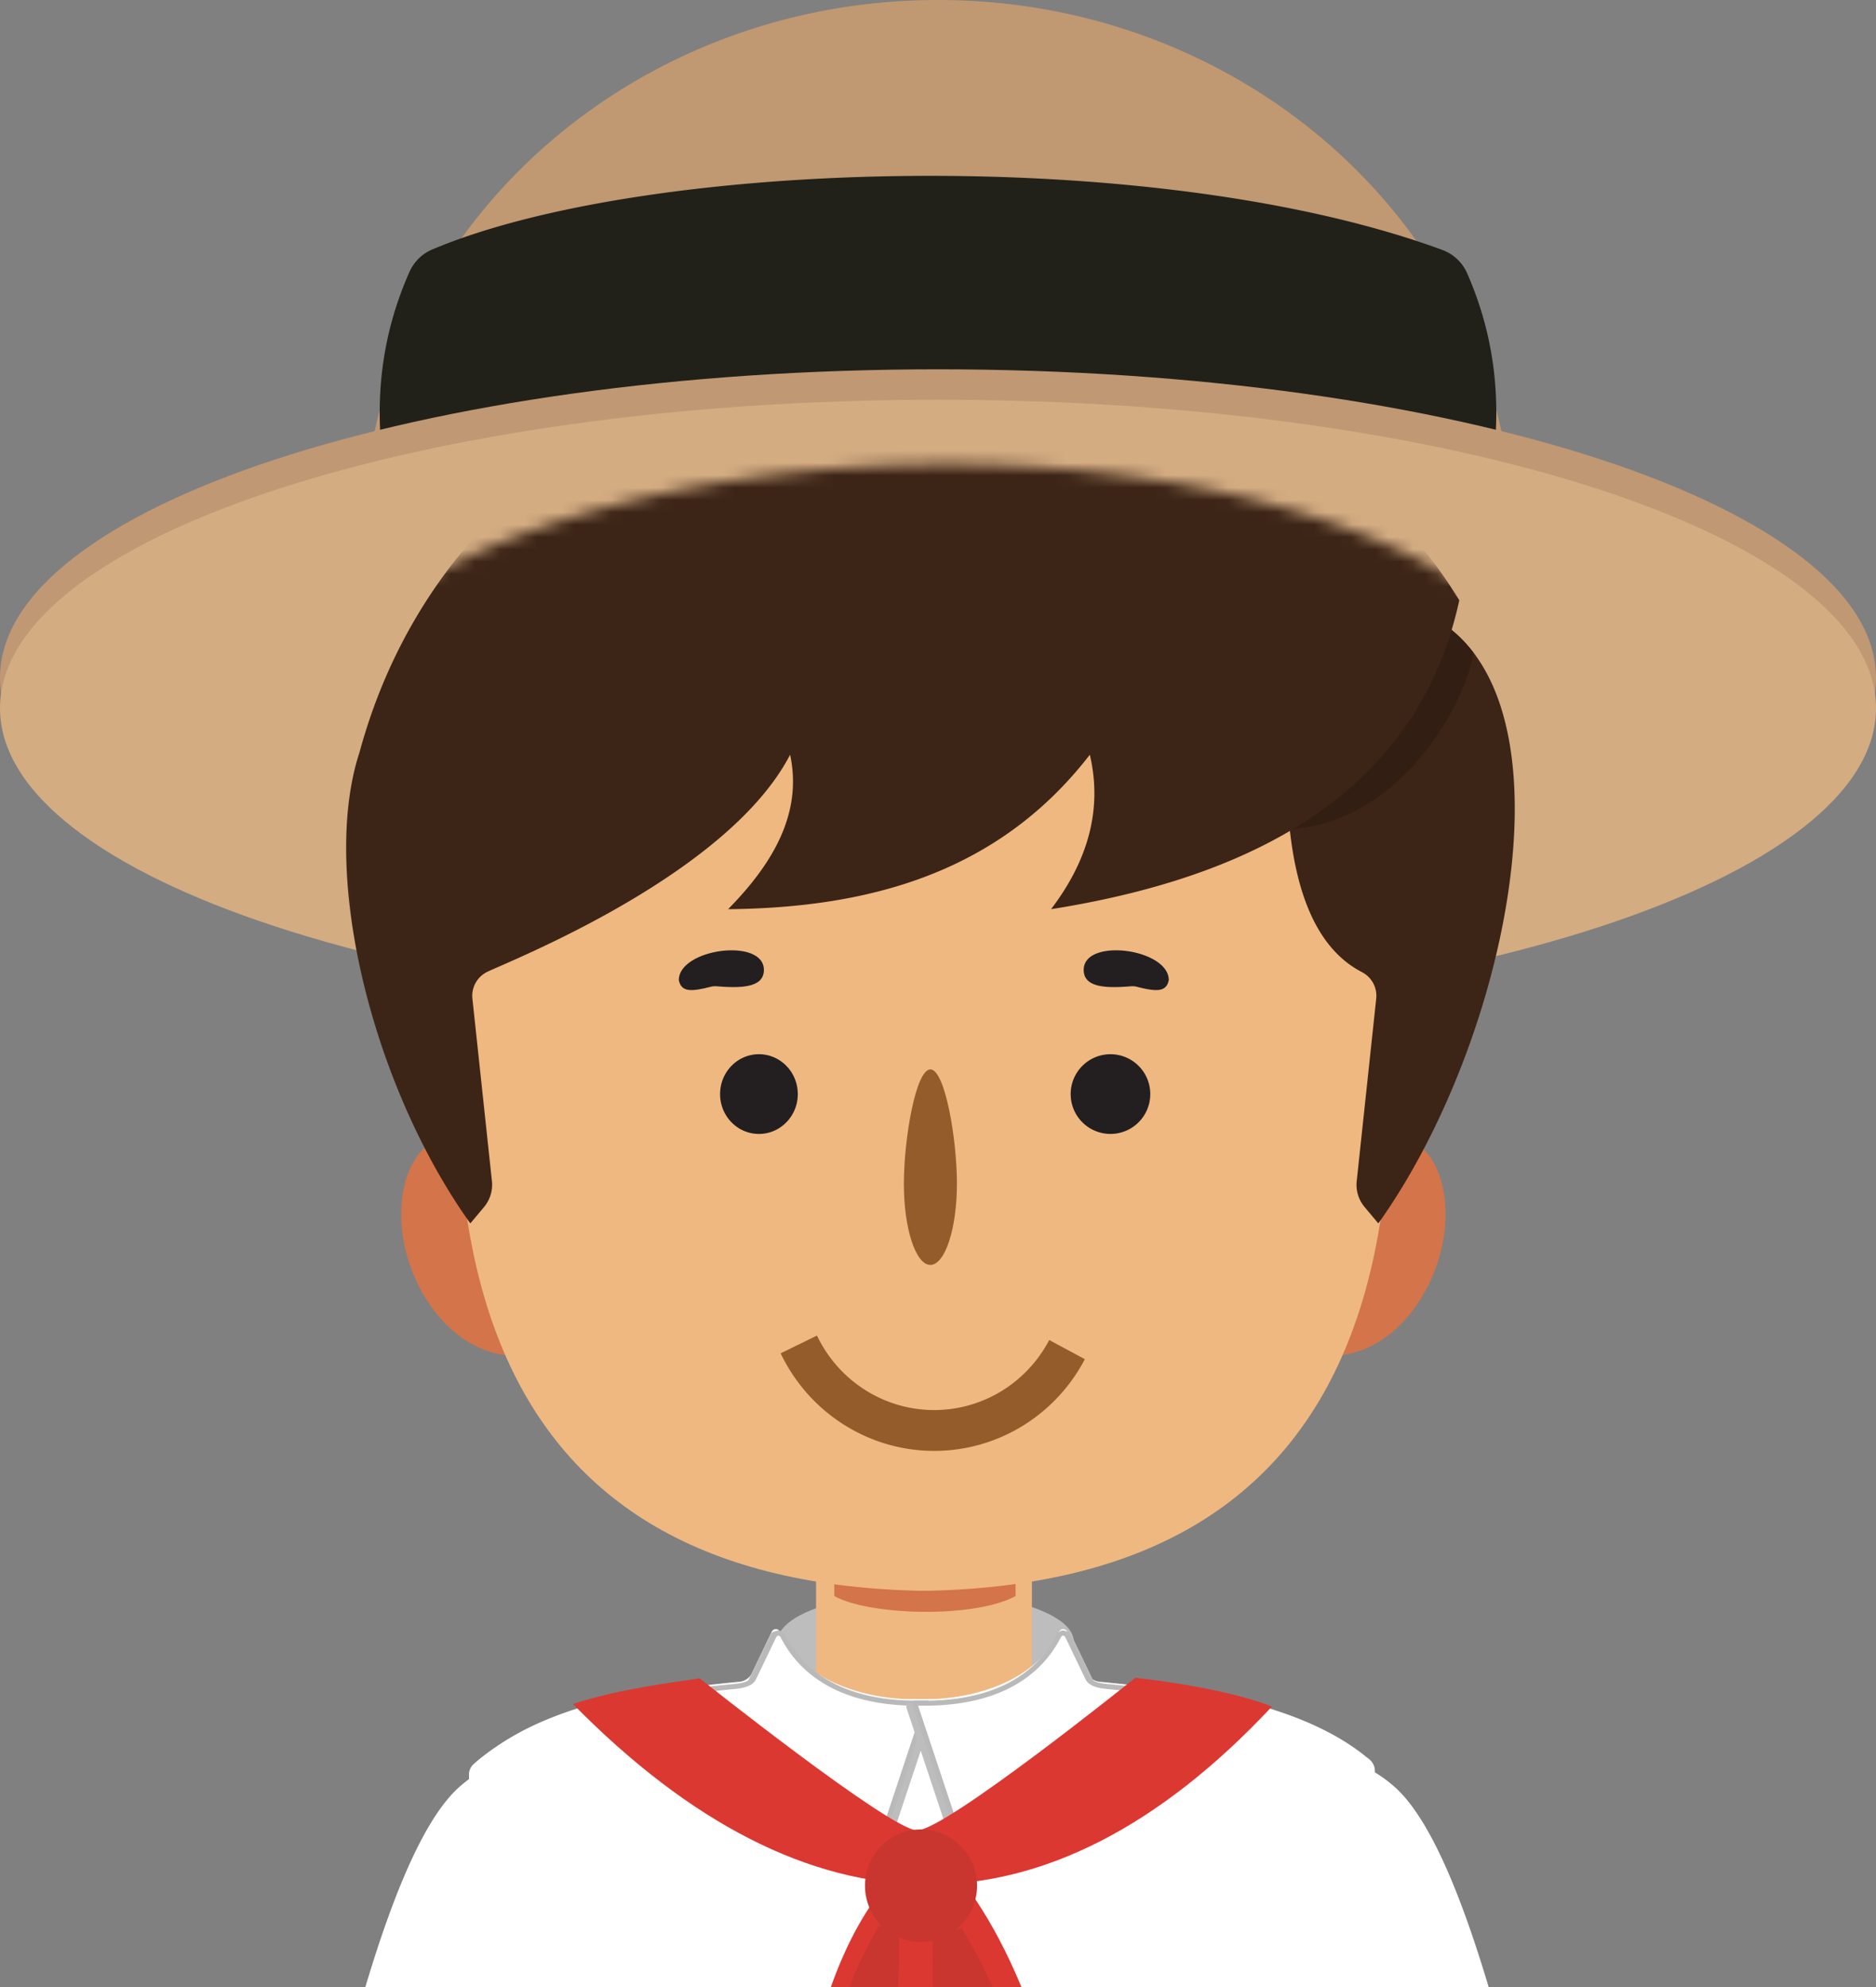 <?xml version="1.0" encoding="UTF-8"?>
<svg xmlns="http://www.w3.org/2000/svg" width="152" height="161" fill="none">
  <rect width="100%" height="100%" fill="#808080" stroke="none"/>
  <g clip-path="url(#a)">
    <path d="M120.543 57.052a41.696 41.696 0 0 0 2.094-13.071C122.637 19.69 101.757 0 76.002 0 50.246 0 29.367 19.69 29.367 43.982c0 4.551.733 8.942 2.094 13.071h89.082Z" fill="#C09871"></path>
    <path d="M116.855 20.248c-23.254-8.557-64.38-7.413-81.842-.03-.821.349-1.476 1.001-1.84 1.82-2.048 4.612-2.765 9.458-2.244 14.523h90.142c.518-5.028-.185-9.842-2.2-14.424a3.526 3.526 0 0 0-2.016-1.888v-.001Z" fill="#21211A"></path>
    <path d="M76 79.906c41.974 0 76-11.19 76-24.991 0-13.803-34.026-24.991-76-24.991S0 41.112 0 54.914c0 13.803 34.026 24.992 76 24.992Z" fill="#C09873"></path>
    <path d="M76 82.373c41.974 0 76-11.189 76-24.991S117.974 32.39 76 32.39 0 43.58 0 57.38c0 13.803 34.026 24.992 76 24.992Z" fill="#D3AC82"></path>
    <path d="M75 137c6.627 0 12-1.791 12-4s-5.373-4-12-4-12 1.791-12 4 5.373 4 12 4Z" fill="#BDBDBD"></path>
    <path d="M83.609 151.425 94 165H56l10.12-13.575V123h17.489v28.425Z" fill="#EFB881"></path>
    <path d="m67.594 125.197 14.69.054v4.07c-3.306 1.817-11.826 1.593-14.69 0v-4.124Z" fill="#D3744A"></path>
    <path d="M37.373 144.655c-8.454 7.078-15.05 47.568-20.9 80.62-1.231 5.091-.937 10.195.002 10.751l-.238 3.934c-.038.629.331 1.22.921 1.437 2.267.835 7.523 1.143 9.81.544a1.44 1.44 0 0 0 1.074-1.33l.174-3.707c1.298-1.858 1.54-5.546 1.88-9.653 1.215-12.704 16.595-71.04 16.595-71.04 3.378-12.823-3.587-16.471-9.318-11.556ZM112.845 144.655c8.454 7.078 15.051 47.568 20.901 80.62 1.231 5.091.936 10.195-.003 10.751l.238 3.934a1.434 1.434 0 0 1-.921 1.437c-2.267.835-7.523 1.143-9.81.544a1.44 1.44 0 0 1-1.074-1.33l-.174-3.707c-1.298-1.858-1.54-5.546-1.881-9.653-1.214-12.704-16.594-71.04-16.594-71.04-3.377-12.823 3.587-16.471 9.318-11.556Z" fill="#fff"></path>
    <path d="M111 143.722a1.138 1.138 0 0 0-.399-.806c-4.564-4.051-12.434-5.803-21.508-6.651a1.282 1.282 0 0 1-1.034-.721l-1.596-3.342a.356.356 0 0 0-.645.007c-2.57 5.45-10.263 5.46-10.263 5.46h-2.11s-7.693-.01-10.263-5.46a.356.356 0 0 0-.645-.007l-1.596 3.342a1.28 1.28 0 0 1-1.034.721c-9.074.848-16.944 2.6-21.508 6.651a1.14 1.14 0 0 0-.399.806V247h73V143.722Z" fill="#fff"></path>
    <path d="m75.721 137.99.062.314-3.443 10.355c-.519 1.562-1.983 2.64-3.622 2.592-1.19-.034-2.707-.486-3.315-1.374l-8.872-12.897.967-.118c.495-.058 2.848-.179 3.133-.715l1.791-3.73c.277-.339.522-.285.746.008 2.057 4.045 6.331 5.785 12.552 5.567l.001-.002Z" fill="#BDBDBD"></path>
    <path d="m75.106 137.99-3.191 9.596c-.48 1.447-1.837 2.446-3.356 2.403-1.103-.033-2.176-.451-2.74-1.274l-8.147-11.88 1.938-.197c.458-.054 1.192-.151 1.456-.647l1.66-3.457c.257-.314.484-.264.69.006 1.907 3.748 5.926 5.651 11.69 5.449v.001Z" fill="#fff"></path>
    <path d="m68.653 150.192-.1-.001c-1.258-.037-2.342-.546-2.901-1.361l-8.147-11.881a.206.206 0 0 1-.018-.201.202.202 0 0 1 .164-.117l1.938-.196c.374-.045 1.078-.129 1.297-.541l1.656-3.449a.22.22 0 0 1 .026-.04c.16-.196.33-.291.51-.291.178.003.345.105.497.303.008.009.015.02.02.031 1.878 3.691 5.854 5.535 11.502 5.338a.203.203 0 0 1 .198.268l-3.19 9.596c-.503 1.509-1.913 2.542-3.453 2.542h.001Zm-10.62-13.19 7.954 11.597c.486.708 1.45 1.152 2.578 1.185 1.406.04 2.7-.891 3.157-2.263l3.099-9.319c-5.655.127-9.652-1.786-11.577-5.55-.066-.083-.127-.129-.171-.131-.046 0-.108.045-.177.125l-1.65 3.434c-.322.607-1.163.707-1.614.76l-1.6.163v-.001Z" fill="#B9B9B9"></path>
    <path d="m73.484 137.99-.062.314 3.443 10.355c.519 1.562 1.983 2.64 3.622 2.592 1.19-.034 2.707-.486 3.315-1.374l8.872-12.897-.967-.118c-.495-.058-2.848-.179-3.133-.715l-1.791-3.73c-.277-.339-.522-.285-.746.008-2.057 4.045-6.331 5.785-12.552 5.567l-.001-.002Z" fill="#BDBDBD"></path>
    <path d="m74.094 137.99 3.19 9.596c.481 1.447 1.837 2.446 3.356 2.403 1.103-.033 2.176-.451 2.74-1.274l8.148-11.88-1.939-.197c-.458-.054-1.191-.151-1.456-.647l-1.66-3.457c-.257-.314-.484-.264-.69.006-1.907 3.748-5.925 5.651-11.69 5.449v.001Z" fill="#fff"></path>
    <path d="m77.1 147.65-3.191-9.596a.203.203 0 0 1 .199-.268c5.647.197 9.624-1.647 11.5-5.338a.137.137 0 0 1 .02-.031c.152-.198.32-.3.498-.303.182 0 .351.095.51.291a.17.17 0 0 1 .026.04l1.656 3.449c.22.412.923.496 1.297.541l1.939.196a.202.202 0 0 1 .163.117.206.206 0 0 1-.018.201l-8.146 11.881c-.56.815-1.644 1.324-2.902 1.361l-.1.001c-1.541 0-2.951-1.033-3.453-2.542h.002Zm12.473-10.811c-.451-.054-1.291-.155-1.614-.76l-1.65-3.434c-.068-.08-.13-.124-.176-.125-.044 0-.106.048-.172.13-1.925 3.766-5.922 5.678-11.576 5.55l3.098 9.32c.457 1.373 1.752 2.304 3.157 2.262 1.13-.032 2.094-.475 2.579-1.185l7.954-11.596-1.601-.163.001.001Z" fill="#B9B9B9"></path>
    <mask id="b" style="mask-type:luminance" maskUnits="userSpaceOnUse" x="25" y="37" width="102" height="98">
      <path d="m25.16 58.023 2.148 16.48 4.341 60.054h86.584l5.595-60.055 2.189-16.792a7.17 7.17 0 0 0-2.038-6c-18.876-18.876-75.294-18.68-96.452.004a7.172 7.172 0 0 0-2.365 6.31h-.001Z" fill="#fff"></path>
    </mask>
    <g mask="url(#b)">
      <path d="M41.893 109.864c-6.68 0-10.939-8.934-8.865-14.7.501-1.394 1.493-2.58 2.848-3.165 2.417-1.042 4.597.241 6.017 1.198v16.667Z" fill="#D3744A"></path>
      <path d="M41.634 106.677c-7.444-.329-8.972-13.777.084-10.54l-.084 10.54ZM107.734 109.864c6.68 0 10.939-8.934 8.865-14.7-.501-1.394-1.493-2.58-2.848-3.165-2.417-1.042-4.597.241-6.017 1.198v16.667Z" fill="#D3744A"></path>
      <path d="M107.906 96.135c9.057-3.237 7.529 10.212.085 10.54l-.085-10.54Z" fill="#D3744A"></path>
      <path d="M108.9 57.928 84.942 52.43H54.81l-13.992 5.498c-9.239 42.285-2.601 70.092 33.575 70.964h.933c36.176-.872 42.813-28.679 33.576-70.964h-.001Z" fill="#EFB881"></path>
      <path d="M104.398 66.102c.543 6.793 2.581 10.927 5.963 12.672a2.156 2.156 0 0 1 1.144 2.148l-1.579 14.774a2.81 2.81 0 0 0 .64 2.107l1.111 1.325c11.269-15.806 16.84-45.693 2.332-49.971L104.398 66.1Z" fill="#3C2517"></path>
      <path d="m104.398 65.728.103 1.466c9.687-.667 14.559-11.291 14.884-14.317-.869-1.134-1.855-2.038-2.994-2.631l-11.993 15.483Z" fill="#331E13"></path>
      <path d="M29.118 60.997c10.937-40.395 69.616-44.22 89.118-12.36-3.127 14.418-14.933 22.162-33.075 25.03 2.976-3.92 4.183-8.071 3.14-12.514-7.311 9.463-17.653 12.404-29.308 12.515 3.75-3.81 6.018-7.877 5.024-12.516-5.123 9.894-23.137 16.87-24.596 17.623a2.157 2.157 0 0 0-1.144 2.148l1.58 14.774a2.812 2.812 0 0 1-.641 2.107l-1.11 1.325c-7.966-11.17-12.177-28.35-8.99-38.132h.002Z" fill="#3C2517"></path>
    </g>
    <path d="m52.701 137 13.845 21.438A27.878 27.878 0 0 1 71 173.561v49.298c0 3.017-1.062 5.939-3.002 8.237-7.928 9.388-19.594 12.714-34.998 9.977l3.607-23.993 1.854-73.681c.036-.409.247-.741.627-.999 3.238-2.737 7.98-4.39 13.613-5.4ZM96.78 137l-14.209 21.438A27.361 27.361 0 0 0 78 173.561v49.298c0 3.017 1.09 5.939 3.08 8.237 8.138 9.388 20.111 12.714 35.92 9.977l-3.702-23.993-1.903-73.681c-.037-.409-.253-.741-.643-.999-3.323-2.737-8.19-4.39-13.972-5.4Z" fill="#fff"></path>
    <path d="M73.74 155.046c-1.446 24.155 1.807 43.829 9.76 59.024 7.045-10.624 6.506-44.858-5.03-60.988l-4.73 1.964Z" fill="#DB3832"></path>
    <path d="M75.579 156.832c.24.061 2.349-.605 2.349-.605 5.649 9.396 7.528 20.372 6.627 32.509-.793-4.897-2.067-9.246-4.097-12.653l-.061 4.54c-4.022-5.569-5.05-14.066-4.82-23.791h.002Z" fill="#C8362F"></path>
    <path d="M74.078 155.218c.975 16.281-1.219 29.544-6.579 39.786-4.75-7.161-4.386-30.237 3.39-41.11l3.189 1.324Z" fill="#DB3832"></path>
    <path d="M72.828 156.422c-.162.041-1.583-.408-1.583-.408-3.808 6.334-5.075 13.732-4.467 21.912.535-3.301 1.393-6.232 2.761-8.528l.04 3.061c2.712-3.754 3.403-9.481 3.25-16.037Z" fill="#C8362F"></path>
    <path d="M56.69 135.987s15.379 12.252 17.606 12.32c2.228.068 17.69-12.361 17.69-12.361 5.963.669 9.624 1.743 11.071 2.328-18.137 19.384-37.591 19.154-56.635-.204 3.877-1.279 8.353-1.767 10.269-2.084l-.002.001Z" fill="#DB3832"></path>
    <path d="M74.625 157.352c2.506 0 4.538-2.042 4.538-4.56 0-2.519-2.032-4.561-4.538-4.561-2.507 0-4.54 2.042-4.54 4.561 0 2.518 2.033 4.56 4.54 4.56Z" fill="#C8362F"></path>
    <path d="M57.6 79.952c.146-.037.297-.05.447-.038 1.883.152 3.846.165 3.846-1.325 0-2.639-6.893-1.733-6.893.827.203.994 1.026.935 2.6.536Z" fill="#231F20"></path>
    <path d="M89.79 89.13c.806 0 1.46-.81 1.46-1.81s-.653-1.81-1.46-1.81c-.808 0-1.462.81-1.462 1.81s.654 1.81 1.461 1.81Z" fill="#DB3832"></path>
    <path d="M92.098 79.952a1.372 1.372 0 0 0-.447-.038c-1.883.152-3.846.165-3.846-1.325 0-2.639 6.893-1.733 6.893.827-.203.994-1.027.935-2.6.536Z" fill="#231F20"></path>
    <path d="M70.766 114.028c.807.025 1.58.091 2.35.141a59.184 59.184 0 0 0 4.586.121c.77-.01 1.546-.034 2.355-.014-.718.374-1.49.612-2.276.764a10.941 10.941 0 0 1-4.782-.13c-.778-.196-1.536-.474-2.233-.884v.002Z" fill="#F8A364"></path>
    <path d="M61.487 89.726c.89 0 1.612-.86 1.612-1.922 0-1.062-.721-1.923-1.612-1.923-.89 0-1.612.861-1.612 1.923 0 1.061.722 1.922 1.612 1.922ZM89.973 89.726c.848 0 1.535-.86 1.535-1.922 0-1.062-.687-1.923-1.535-1.923-.848 0-1.535.861-1.535 1.923 0 1.061.687 1.922 1.535 1.922Z" fill="#DB3832"></path>
    <path d="M87.899 110.128a13.916 13.916 0 0 1-5.197 5.499 13.68 13.68 0 0 1-7.27 1.931 13.686 13.686 0 0 1-7.193-2.209 13.938 13.938 0 0 1-4.988-5.694l2.943-1.44a10.64 10.64 0 0 0 3.808 4.348 10.453 10.453 0 0 0 5.491 1.686c1.95.037 3.871-.473 5.551-1.474a10.633 10.633 0 0 0 3.968-4.199l2.887 1.552Z" fill="#955C2B"></path>
    <path d="M89.974 91.879a3.227 3.227 0 0 0 3.225-3.23 3.227 3.227 0 0 0-3.225-3.23 3.227 3.227 0 0 0-3.224 3.23 3.227 3.227 0 0 0 3.224 3.23ZM61.491 91.879c1.739 0 3.148-1.446 3.148-3.23 0-1.783-1.41-3.23-3.148-3.23-1.738 0-3.147 1.447-3.147 3.23 0 1.784 1.409 3.23 3.147 3.23Z" fill="#231F20"></path>
    <path d="M77.533 95.924c0 3.624-.962 6.566-2.15 6.566-1.187 0-2.149-2.931-2.149-6.566s.962-9.274 2.15-9.274 2.15 5.65 2.15 9.274Z" fill="#955C2B"></path>
  </g>
  <defs>
    <clipPath id="a">
      <path fill="#fff" d="M0 0h152v161H0z"></path>
    </clipPath>
  </defs>
</svg>

